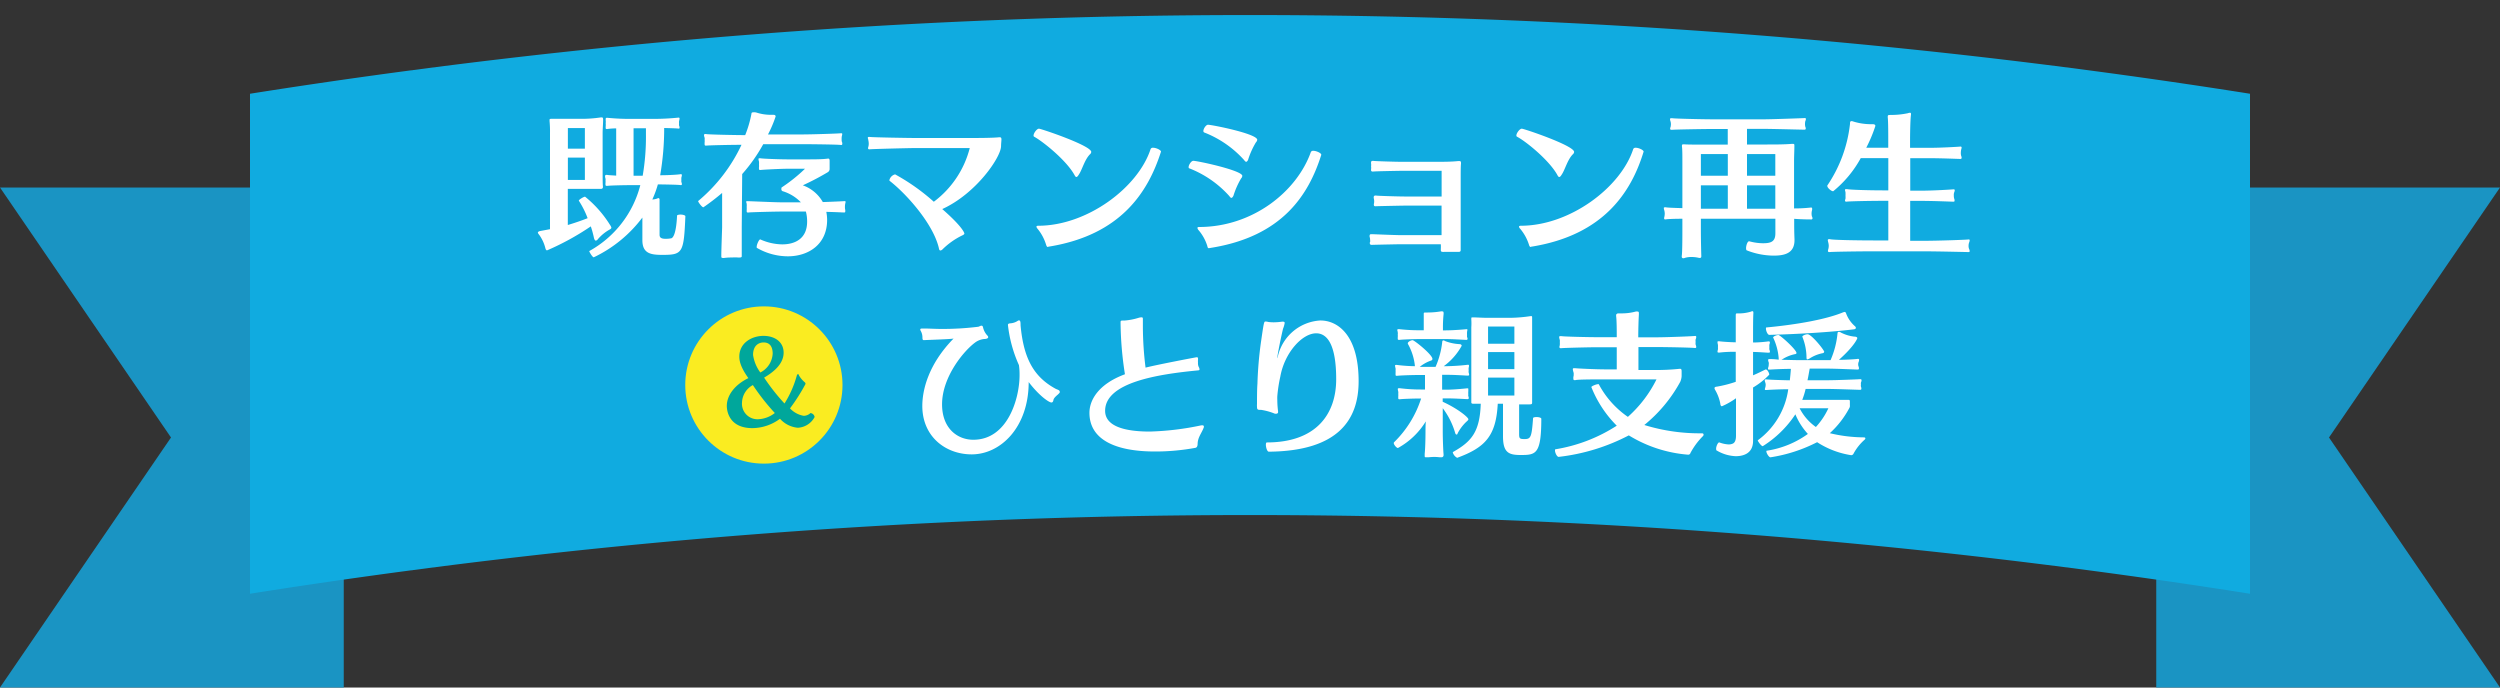 <svg xmlns="http://www.w3.org/2000/svg" viewBox="0 0 400 110"><rect x="0" y="0" width="400" height="110" fill="#333333" stroke="none"/><defs><style>.cls-1{fill:#1a94c3;}.cls-2{fill:none;}.cls-3{fill:#10abe0;}.cls-4{fill:#faec21;}.cls-5{fill:#fff;}.cls-6{fill:#00a79b;}</style></defs><g id="レイヤー_2" data-name="レイヤー 2"><g id="レイヤー_1-2" data-name="レイヤー 1"><polygon class="cls-1" points="55 110 0 110 27.36 70 0 30 55 30 55 110"/><polygon class="cls-1" points="345 110 400 110 372.64 70 400 30 345 30 345 110"/><rect class="cls-2" width="400" height="110"/><path class="cls-3" d="M360,95A1022.77,1022.77,0,0,0,40,95V15a1022.77,1022.77,0,0,1,320,0Z"/><circle class="cls-4" cx="122.22" cy="61.6" r="12.58"/><path class="cls-5" d="M97.82,36.42c0,.12-.1.22-.3.32a6.93,6.93,0,0,0-1.86,1.53.52.52,0,0,1-.32.23c-.14,0-.24-.18-.3-.4a16.73,16.73,0,0,0-.51-1.88,42.1,42.1,0,0,1-7,3.84c-.1,0-.2-.08-.27-.35a6.22,6.22,0,0,0-1-2.15c-.15-.18-.2-.28-.2-.37s.2-.2.39-.23L88,36.67V21.24a17.08,17.08,0,0,0-.07-1.86v-.17c0-.13,0-.2.3-.2h.1c.76,0,2,0,2.87,0h1.66a20.24,20.24,0,0,0,3.31-.23l.13,0c.12,0,.2.1.2.35v.1c0,.47-.08,1.43-.08,2v6.47c0,.47,0,1.83.05,2.13v.07c0,.2-.1.32-.34.32H96c-.42,0-1.36,0-2.25,0h-2.9V36c1-.3,2.1-.67,3.17-1.09a14.34,14.34,0,0,0-1.41-2.8v0c0-.17.79-.64,1-.64a18,18,0,0,1,4,4.53A1.22,1.22,0,0,1,97.82,36.42ZM93.58,20.49H90.86v3.3h2.72Zm0,4.73H90.86v3.57h2.72ZM106,40.78c-1.86,0-3.22-.2-3.22-2.36V34.81A21,21,0,0,1,95,41.17c-.2,0-.72-.86-.72-1v0a16.81,16.81,0,0,0,8.17-10.55h-1.13c-1.37,0-3.74.05-4.14.12h-.1c-.15,0-.2-.07-.2-.17a1.34,1.34,0,0,1,0-.3,1.57,1.57,0,0,0,0-.37.93.93,0,0,0,0-.32,1,1,0,0,1-.07-.37c0-.13.05-.23.2-.23a.68.68,0,0,0,.12,0c.2.05.77.07,1.46.12V20.54a11.21,11.21,0,0,0-1.41.1.23.23,0,0,1-.12,0c-.13,0-.15-.08-.15-.18a1,1,0,0,1,0-.22,2.4,2.4,0,0,0,0-.52,1.7,1.7,0,0,0,0-.47,2,2,0,0,1,0-.22.16.16,0,0,1,.18-.18.23.23,0,0,1,.12,0,36.44,36.44,0,0,0,4.09.17h3.12a38.13,38.13,0,0,0,4.11-.2h.07c.1,0,.13.08.13.15a1.77,1.77,0,0,1-.08.4,2.62,2.62,0,0,0,0,.42,1.32,1.32,0,0,0,0,.3.75.75,0,0,1,.08.29c0,.13,0,.2-.18.2h0c-.25-.05-1.24-.07-2.28-.1a44.5,44.5,0,0,1-.64,7.56c1.34,0,2.95-.1,3.32-.18h0c.1,0,.15.08.15.18a2.07,2.07,0,0,1-.08.37,2.62,2.62,0,0,0,0,.42,1.32,1.32,0,0,0,0,.3.75.75,0,0,1,.08.29c0,.13,0,.2-.18.2h0c-.34-.07-2.25-.1-3.66-.12a16,16,0,0,1-.89,2.42,2.63,2.63,0,0,0,.74-.14.85.85,0,0,1,.22-.08c.13,0,.2.08.2.27v0c0,.3,0,1.56,0,2.18l0,3.4c0,.47.25.66,1,.66a4.56,4.56,0,0,0,.8-.07c.22,0,.84-.32,1-3.64,0-.1.27-.17.57-.17s.76.1.76.27C109.41,40.45,109.24,40.78,106,40.78Zm-4.63-20.26v7.6h1.46a36.8,36.8,0,0,0,.52-6.71v-.89Z"/><path class="cls-5" d="M134.77,23c0,.12-.06.2-.15.2h-.08c-.29-.08-4.68-.13-6-.13h-6.42a26.33,26.33,0,0,1-3.37,4.78l-.07,8.45v1.26c0,1.24,0,2.68,0,3.17,0,.1,0,.18,0,.25s0,.22-.32.22a1.48,1.48,0,0,1-.27,0,7.64,7.64,0,0,0-1,0,7.92,7.92,0,0,0-1.19.07.93.93,0,0,1-.27,0c-.17,0-.22-.08-.22-.22s0-.15,0-.25c0-.7.1-3.52.13-4.39l0-5.54a36.48,36.48,0,0,1-3,2.3c-.22,0-.84-.82-.84-1l0,0a26.1,26.1,0,0,0,6.94-9c-1.84,0-5.35.08-5.6.13l-.12,0c-.13,0-.18-.07-.18-.19a2.42,2.42,0,0,1,0-.33,1.54,1.54,0,0,0,0-.39,1.34,1.34,0,0,0,0-.35,1.49,1.49,0,0,1-.1-.42c0-.1.05-.17.18-.17a.56.56,0,0,1,.17,0c.3.08,4.8.17,6.24.17a18,18,0,0,0,1-3.41c0-.15.08-.23.2-.23A1.6,1.6,0,0,1,121,18a7.51,7.51,0,0,0,2.35.37h.37c.25,0,.38.07.38.27a18.82,18.82,0,0,1-1.22,2.87h5.63c1.33,0,5.76-.14,6-.19h.1a.13.13,0,0,1,.15.14,2.57,2.57,0,0,1-.08.38,3.91,3.91,0,0,0,0,.79A.76.76,0,0,1,134.77,23Zm.42,10.18a1.5,1.5,0,0,0,.05.4,1.41,1.41,0,0,1,0,.27.14.14,0,0,1-.15.15h0c-.18,0-1.56-.08-2.88-.1a6.78,6.78,0,0,1,.13,1.28c0,3.94-3,5.83-6.29,5.83a9.91,9.91,0,0,1-4.93-1.34c-.05,0-.05-.08-.05-.18,0-.37.37-1.19.57-1.19h0a8.82,8.82,0,0,0,3.5.8c2.18,0,4-1,4-3.64v-.08a6,6,0,0,0-.2-1.53h-4c-1,0-4.88.1-5.18.15h-.12c-.15,0-.17-.08-.17-.18s0-.15,0-.22a3.87,3.87,0,0,0,0-.52,2.27,2.27,0,0,0,0-.45c0-.09-.08-.24-.08-.34s.06-.1.15-.1a.87.87,0,0,1,.2,0c.3,0,4.24.18,5.18.18h3.22a6.77,6.77,0,0,0-2.95-1.79.34.34,0,0,1-.17-.34c0-.13,0-.25.12-.3A25.56,25.56,0,0,0,128.8,27H126c-1.07,0-4.06.15-4.31.2a.22.22,0,0,1-.1,0c-.12,0-.15-.1-.15-.2a.74.74,0,0,1,0-.25,2.55,2.55,0,0,0,0-.42,3.75,3.75,0,0,0,0-.47,1.9,1.9,0,0,1-.08-.37c0-.1,0-.17.18-.17l.12,0c.27.08,3.24.18,4.36.18H129c1.24,0,2.63,0,3.49-.13h0c.2,0,.25.13.25.37,0,.94,0,1.07,0,1.12V27a.61.61,0,0,1-.29.55,41.94,41.94,0,0,1-4,2.1,6,6,0,0,1,3.2,2.68c1.46-.05,3.29-.13,3.44-.15h.08c.1,0,.12.05.12.12a.91.91,0,0,1-.05.27A2.84,2.84,0,0,0,135.19,33.15Z"/><path class="cls-5" d="M160.17,23.37c0,1.78-4,7.62-9.41,10.08,3.2,2.79,3.54,3.81,3.54,3.91s-.1.2-.37.32a11.87,11.87,0,0,0-3.12,2.21.57.57,0,0,1-.35.19c-.17,0-.22-.24-.25-.42-.94-3.94-5.29-8.74-7.9-10.75,0,0,0-.07,0-.12a1.25,1.25,0,0,1,.91-.89,33.11,33.11,0,0,1,6.19,4.38,15.52,15.52,0,0,0,5.75-8.59l-8.69,0c-1.07,0-7,.15-7.29.2h-.09c-.15,0-.2-.07-.2-.17a.7.7,0,0,1,.05-.25A2,2,0,0,0,139,23a2.59,2.59,0,0,0-.07-.57c0-.13-.08-.28-.08-.38s.05-.14.18-.14l.14,0c.35.07,6.3.17,7.33.17h8.8c.71,0,3.56,0,4.58-.12h.07c.23,0,.28.12.28.35S160.17,23,160.17,23.37Z"/><path class="cls-5" d="M172.57,28c-.15.25-.27.32-.37.32s-.22-.2-.3-.35c-1.31-2.35-5.05-5.35-6.46-6.11a.2.2,0,0,1-.07-.18c0-.37.52-1.09.86-1.09s8.37,2.7,8.37,3.72a.56.56,0,0,1-.22.39C173.49,25.62,173.14,27.21,172.57,28Zm-4.63,11.44c-.15,0-.24.07-.32.07s-.17-.1-.25-.37A7.48,7.48,0,0,0,166,36.59a.61.61,0,0,1-.17-.32c0-.1.12-.15.27-.15,7.85,0,16-6.12,18-12.28a.39.39,0,0,1,.4-.2c.5,0,1.26.37,1.26.62v0C183.69,30.77,179.31,37.56,167.94,39.44Z"/><path class="cls-5" d="M197.36,31.29c-.12.27-.25.37-.35.37s-.24-.17-.32-.29a16.77,16.77,0,0,0-6.41-4.44c-.08,0-.1-.1-.1-.2,0-.34.42-1,.74-1,.69,0,7.85,1.54,7.85,2.41a.7.7,0,0,1-.2.42A12.84,12.84,0,0,0,197.36,31.29Zm-3.64,8.37a2,2,0,0,1-.32.05c-.1,0-.18-.07-.23-.35a7.14,7.14,0,0,0-1.43-2.57.7.7,0,0,1-.15-.32c0-.1.1-.15.25-.15h0c8.59,0,15.65-5.67,17.9-12a.4.4,0,0,1,.4-.19c.49,0,1.26.37,1.26.61v.05C209.37,31.22,205.13,37.85,193.72,39.66Zm6-14.14c-.12.27-.25.37-.34.37s-.25-.17-.33-.29a16.76,16.76,0,0,0-6.39-4.41.25.25,0,0,1-.12-.23c0-.37.42-1,.74-1,.62,0,7.88,1.44,7.88,2.41a.77.77,0,0,1-.22.42A12.85,12.85,0,0,0,199.71,25.52Z"/><path class="cls-5" d="M233.71,28.2v9c0,.62,0,2.43,0,2.68V40c0,.2-.08.3-.33.3h-.12c-.25,0-.74,0-1.21,0s-.77,0-1,0a.56.56,0,0,1-.22,0c-.2,0-.3-.08-.3-.28,0,0,0-.1,0-.14a7.48,7.48,0,0,0,0-.8H224c-.27,0-4.28.08-4.48.1h-.05c-.2,0-.3-.1-.3-.25v-.1s0-.09.05-.12a1,1,0,0,0,0-.3,1.77,1.77,0,0,0-.08-.52.56.56,0,0,1,0-.17.22.22,0,0,1,.25-.25.68.68,0,0,0,.12,0c.2,0,3.64.15,4.48.15h6.66V32.9h-6c-.28,0-4.29.08-4.49.1h-.09c-.18,0-.25-.07-.25-.22a.34.34,0,0,1,0-.13,2.12,2.12,0,0,0,.05-.44,2,2,0,0,0-.07-.5.34.34,0,0,1,0-.17.23.23,0,0,1,.25-.25.31.31,0,0,1,.15,0c.17.05,3.61.15,4.46.15.61,0,3.86,0,6,0V27.33H224.2c-.3,0-4.28.07-4.48.12h-.1a.22.22,0,0,1-.25-.24v-.13a1.45,1.45,0,0,0,0-.47,1.51,1.51,0,0,0,0-.47.39.39,0,0,1,0-.15c0-.15.07-.25.27-.25h.1c.2.05,3.61.15,4.48.15h5.5c1.11,0,2.5,0,3.59-.12h.17c.2,0,.28.05.28.32v.1C233.71,26.61,233.71,27.7,233.71,28.2Z"/><path class="cls-5" d="M249.83,28c-.15.25-.27.32-.37.32s-.23-.2-.3-.35c-1.31-2.35-5-5.35-6.46-6.11a.21.21,0,0,1-.08-.18c0-.37.52-1.09.87-1.09s8.37,2.7,8.37,3.72a.56.56,0,0,1-.22.39C250.75,25.62,250.4,27.21,249.83,28ZM245.2,39.44c-.15,0-.25.07-.32.07s-.18-.1-.25-.37a7.48,7.48,0,0,0-1.41-2.55.58.58,0,0,1-.18-.32c0-.1.13-.15.28-.15,7.85,0,16-6.12,18-12.28a.39.39,0,0,1,.4-.2c.49,0,1.26.37,1.26.62v0C261,30.77,256.56,37.56,245.2,39.44Z"/><path class="cls-5" d="M290,34.91a.18.18,0,0,1-.2.2h0c-.25,0-1.44,0-2.73-.1v.29c0,1.17,0,1.74.05,3v.12c0,2.06-1.51,2.48-3.32,2.48a11.86,11.86,0,0,1-4.31-.84c-.07,0-.12-.17-.12-.35,0-.42.22-1.11.49-1.11h0a8.67,8.67,0,0,0,2.2.32c1.32,0,2-.27,2-1.59V35H272.14v2c0,1.19.05,3.51.07,3.91V41c0,.2-.1.27-.22.27l-.12,0a5,5,0,0,0-1.22-.15,3.65,3.65,0,0,0-1,.12.84.84,0,0,1-.3.08.24.24,0,0,1-.27-.27v-.1c.08-.4.1-2.48.1-3.89V35c-1.29,0-2.45.05-2.62.1a.39.39,0,0,1-.15,0c-.13,0-.15-.07-.15-.17a.92.92,0,0,1,.05-.28,3.08,3.08,0,0,0,.05-.47,2.81,2.81,0,0,0-.05-.44,2.32,2.32,0,0,1-.1-.42c0-.08,0-.15.17-.15a.65.65,0,0,1,.18,0c.17.05,1.33.1,2.62.13V25.79c0-.79,0-2-.07-2.35v-.12c0-.18.07-.23.24-.23h.15c.3.05,2.4.05,3.49.05h3.45v-2.5h-2.58c-1.24,0-6,.08-6.31.13h-.1c-.18,0-.23-.08-.23-.18a1,1,0,0,1,.08-.29,2.82,2.82,0,0,0,.05-.43,2.06,2.06,0,0,0-.05-.39,1.8,1.8,0,0,1-.1-.4c0-.1.05-.17.2-.17l.15,0c.29.08,5.15.18,6.31.18h8.47c1.09,0,6.22-.18,6.42-.2h0c.15,0,.2.07.2.15a1,1,0,0,1-.1.34,2,2,0,0,0-.05.43,1.75,1.75,0,0,0,.05.47.62.62,0,0,1,.07.29.17.17,0,0,1-.19.18h0c-.3,0-5.18-.13-6.39-.13h-2.82v2.5h3.27c1.18,0,2.7,0,3.88-.1l.2,0c.18,0,.23.07.23.2s0,.17,0,.27c0,.57-.05,1.44-.05,2.3v7.56a24.11,24.11,0,0,0,2.75-.15h0c.1,0,.15.1.15.25a.91.91,0,0,1-.05.27,2.55,2.55,0,0,0-.05.42,2.13,2.13,0,0,0,.05.47A.67.67,0,0,1,290,34.91ZM276.45,24.65h-4.31v3.47h4.31Zm0,5h-4.31V33.4h4.31Zm7.6-5h-4.53v3.47h4.53Zm0,5h-4.53V33.4h4.53Z"/><path class="cls-5" d="M315.15,40.16a.15.15,0,0,1-.17.17h-.05c-.32,0-4.83-.12-7.33-.12H300c-2.77,0-6.93.07-7.21.12a.68.68,0,0,0-.12,0,.18.18,0,0,1-.2-.2,1.83,1.83,0,0,1,.07-.32,2.2,2.2,0,0,0,.06-.5,2.32,2.32,0,0,0-.06-.45,2.84,2.84,0,0,1-.09-.42.15.15,0,0,1,.17-.17.56.56,0,0,1,.17,0c.42.13,4.39.2,7.21.2h2.13V32.13h-.6c-2.67,0-5.74.08-6,.13a.39.39,0,0,1-.15,0c-.13,0-.18-.07-.18-.15a1.25,1.25,0,0,1,.08-.32,3.39,3.39,0,0,0,0-.47,5.05,5.05,0,0,0,0-.52c0-.12-.08-.27-.08-.39s.05-.15.18-.15l.15,0c.42.1,3.27.2,6,.2h.6V25.3h-4.41a17.82,17.82,0,0,1-4.41,5.3c-.32,0-.94-.55-.94-.84a.09.09,0,0,1,0-.08A21.82,21.82,0,0,0,296,19.83c0-.25,0-.45.25-.45a.88.88,0,0,1,.3.07,9.47,9.47,0,0,0,2.67.42h.4c.34,0,.44.13.44.28a22.37,22.37,0,0,1-1.46,3.49h3.52V22.33c0-.7,0-2.95-.08-3.54v-.13c0-.32.2-.25.53-.27a13,13,0,0,0,2.67-.27,1.13,1.13,0,0,1,.35-.08c.12,0,.17.05.17.2v.1c-.12.72-.15,3.32-.15,4v1.31h3.17c1.81,0,4.68-.17,4.88-.2h.05a.15.15,0,0,1,.15.15,1.63,1.63,0,0,1-.08.37,3.68,3.68,0,0,0-.05.5,1.89,1.89,0,0,0,.05.44.93.93,0,0,1,.08.32c0,.13-.05.2-.2.2h0c-.29,0-3-.12-4.92-.12h-3.1v5.2h1.56c2.28,0,5.18-.2,5.38-.22h0c.13,0,.18.07.18.15a1.08,1.08,0,0,1-.1.37,1.24,1.24,0,0,0-.05.44,2,2,0,0,0,.05.5.74.74,0,0,1,.07.32c0,.12,0,.2-.19.2h0c-.32,0-3-.13-5.35-.13h-1.56v6.39h2c2.47,0,7.15-.17,7.35-.22H315a.13.13,0,0,1,.15.15,1.14,1.14,0,0,1-.1.37,1.59,1.59,0,0,0-.08.5,1.28,1.28,0,0,0,.08.49A1,1,0,0,1,315.15,40.16Z"/><path class="cls-6" d="M127.65,68.44A4.32,4.32,0,0,1,124.8,67a7.5,7.5,0,0,1-4.42,1.5c-3.67,0-4.09-2.67-4.09-3.55,0-1.75,1.34-3.43,3.45-4.45-1.3-1.81-1.45-2.83-1.45-3.44,0-2.2,2-3.32,3.86-3.32s3.23,1,3.23,2.68c0,1.91-1.79,3.21-3.12,4a32.43,32.43,0,0,0,3.26,4.14,16.5,16.5,0,0,0,1.94-4.37c.05-.21.14-.33.21-.33s.1,0,.13.14a4.07,4.07,0,0,0,.92,1.13.37.37,0,0,1,.16.24s0,.05,0,.07a30,30,0,0,1-2.48,3.9,3.91,3.91,0,0,0,2.19,1.19,1.59,1.59,0,0,0,1.07-.43.12.12,0,0,1,.09,0,.76.76,0,0,1,.59.62A3.22,3.22,0,0,1,127.65,68.44Zm-7.19-6.83a3.3,3.3,0,0,0-1.74,2.81,2.48,2.48,0,0,0,2.55,2.66,4.62,4.62,0,0,0,2.7-1A35,35,0,0,1,120.46,61.61Zm3.17-5c0-1.16-.47-1.82-1.46-1.82-.62,0-1.68.35-1.68,2a6.3,6.3,0,0,0,1.16,2.81A3.59,3.59,0,0,0,123.63,56.56Z"/><path class="cls-5" d="M168.55,64c-.05.3-.18.4-.32.4-.4,0-2-1.11-3.64-3.27,0,7.23-4.49,11.57-9.12,11.57-4.16,0-7.9-2.83-7.9-7.75,0-2.38.85-6.54,5-10.78-.5.1-3.15.18-4.73.25-.13,0-.25,0-.25-.4v-.07a2.08,2.08,0,0,0-.27-1,.54.54,0,0,1-.08-.22c0-.17.17-.17.55-.17.84,0,1.83.07,2.87.07a46.28,46.28,0,0,0,5.79-.34c.18,0,.4-.18.57-.18s.23.08.28.33a2.82,2.82,0,0,0,.71,1.28.3.3,0,0,1,.1.23c0,.19-.29.29-.64.29a3,3,0,0,0-1.29.45c-1.78,1.21-5.45,5.5-5.45,10,0,3.86,2.46,5.67,5,5.67,5.52,0,7.4-6.64,7.4-10.33a10.31,10.31,0,0,0-.1-1.61A21.21,21.21,0,0,1,161.27,52c0-.15.07-.25.42-.27a2.43,2.43,0,0,0,1.11-.37.39.39,0,0,1,.25-.1c.3,0,.22.64.25.89.49,5.2,2.1,8.17,5.65,10.08.22.1.61.19.61.44s-.07.2-.19.35S168.62,63.59,168.55,64Z"/><path class="cls-5" d="M191.62,71c0,.47-.19.62-.34.65a35.23,35.23,0,0,1-6.47.59c-6.53,0-10.5-2-10.5-6.19,0-2,1.39-4.58,5.68-6.17a55.85,55.85,0,0,1-.7-8.24c0-.28,0-.35.33-.35h.27a10.19,10.19,0,0,0,2.32-.45,2,2,0,0,1,.43-.07c.17,0,.22.07.22.25v.12c0,.32,0,.69,0,1.09a53.39,53.39,0,0,0,.43,6.59c1.73-.45,8.07-1.66,8.17-1.66s.22,0,.22.2a.54.54,0,0,1,0,.2,2.94,2.94,0,0,0,0,.47,1.38,1.38,0,0,0,.12.69.77.77,0,0,1,.12.35c0,.09,0,.17-.22.19-6.51.62-14.88,1.94-14.88,6.47,0,2.5,3.19,3.32,7.15,3.32a45.14,45.14,0,0,0,8.25-1l.17,0a.2.2,0,0,1,.23.19s0,0,0,.1C192.32,69.23,191.65,69.93,191.62,71Z"/><path class="cls-5" d="M217.38,61c0,6.05-3.15,11.17-14.37,11.27-.27,0-.47-.69-.47-1.11,0-.23.05-.37.15-.37,7.93,0,11.1-4.56,11.1-10.11,0-5.32-1.32-7.35-3.2-7.35-2.25,0-5.07,3.12-5.74,6.93a22.74,22.74,0,0,0-.48,3.12,5.44,5.44,0,0,0,0,.6,13.32,13.32,0,0,0,.12,1.8c0,.05,0,.1,0,.15,0,.2-.15.27-.37.27H204a9.6,9.6,0,0,0-2.21-.62c-.52,0-.67,0-.67-.49a2.93,2.93,0,0,1,0-.47c0-.84,0-2.35.07-3.22a60.85,60.85,0,0,1,.55-6.56c.47-3.25.49-3.4.74-3.4a2.64,2.64,0,0,1,.49.08,7.34,7.34,0,0,0,.8.05,9.65,9.65,0,0,0,1.33-.1.54.54,0,0,1,.2,0c.17,0,.25.08.25.2a4,4,0,0,1-.25.89c-.15.5-.94,4.26-.94,4.76,0,0,0,0,0,0a.71.71,0,0,0,.08-.22,7.4,7.4,0,0,1,6.76-5.82C213.94,51.23,217.38,53.51,217.38,61Z"/><path class="cls-5" d="M235.06,59.92a.16.16,0,0,1-.18.18h0c-.32,0-2-.13-3.34-.13h-.8v2.38h.65c1.36,0,3.14-.2,3.36-.22h.05c.1,0,.13,0,.13.15s0,.22,0,.32a2.43,2.43,0,0,0,0,.49.84.84,0,0,0,0,.3.66.66,0,0,1,.07.3c0,.1-.05.17-.2.17h0c-.28,0-2-.12-3.32-.12h-.65v.54c2.4,1.09,4.11,2.5,4.11,2.8,0,.12-.12.22-.34.42a6.9,6.9,0,0,0-1.39,1.86c0,.12-.1.17-.17.17s-.15-.07-.2-.22a12.34,12.34,0,0,0-2-4V69c0,1.34.08,3.2.13,3.67,0,.07,0,.15,0,.2s-.07.29-.3.29a2,2,0,0,1-.37,0,6.89,6.89,0,0,0-.77-.05,8.71,8.71,0,0,0-.91.05,4,4,0,0,1-.47,0c-.15,0-.2,0-.2-.22s0-.17,0-.32c.08-.72.13-2.31.13-3.62,0-.37,0-.94.05-1.58a12,12,0,0,1-4.46,4.26c-.22,0-.67-.52-.67-.8a.22.22,0,0,1,.05-.12,17,17,0,0,0,4.33-7c-1.33,0-3.09.07-3.36.12h-.1c-.18,0-.2-.07-.2-.2s0-.17,0-.24a2,2,0,0,0,0-.43.93.93,0,0,0,0-.32c0-.12-.07-.27-.07-.39s0-.18.15-.18a1.15,1.15,0,0,1,.2,0,27.12,27.12,0,0,0,3.49.2H228V60h-.94c-1.36,0-3.2.08-3.52.13h-.1c-.12,0-.15-.08-.15-.18s0-.17,0-.27a2.75,2.75,0,0,0,0-.42,1.38,1.38,0,0,0,0-.32,2.35,2.35,0,0,1-.08-.4c0-.1,0-.15.15-.15a.35.35,0,0,1,.15,0,24.29,24.29,0,0,0,2.87.2.2.2,0,0,1,0-.1A9.09,9.09,0,0,0,225.25,55s0-.05,0-.08c0-.22.5-.49.77-.49s3.17,2.32,3.17,3c0,.12-.07.22-.25.27a5.88,5.88,0,0,0-1.78,1h2.53a13.56,13.56,0,0,0,1.06-3.92c0-.17.05-.32.2-.32a.87.87,0,0,1,.32.13,7.44,7.44,0,0,0,2.23.47c.27,0,.37.14.37.27A10,10,0,0,1,231,58.59h.5a32.86,32.86,0,0,0,3.36-.23h.05c.1,0,.13.08.13.18a1.47,1.47,0,0,1-.05.29,1.8,1.8,0,0,0,0,.42,1.35,1.35,0,0,0,0,.38A1.47,1.47,0,0,1,235.06,59.92Zm-.25-5.72a.16.16,0,0,1-.18.18h0c-.33,0-2.06-.13-3.45-.13H227.4c-1.36,0-3.19.08-3.46.13h-.1c-.18,0-.2-.08-.2-.18s0-.17,0-.25a1.84,1.84,0,0,0,0-.42,1,1,0,0,0,0-.34c0-.13-.07-.28-.07-.37a.13.13,0,0,1,.15-.15.79.79,0,0,1,.2,0,28.36,28.36,0,0,0,3.46.17h.42v-.32c0-1.71,0-2,0-2.13v-.14c0-.2,0-.25.29-.25h.35a13,13,0,0,0,2.1-.18.79.79,0,0,1,.2,0c.18,0,.23.07.23.22a.77.77,0,0,1,0,.25,20.71,20.71,0,0,0-.1,2.28v.29h.35c1.38,0,3.22-.17,3.44-.19h0c.1,0,.12,0,.12.12s-.05.22-.05.32a4,4,0,0,0,0,.52,1.24,1.24,0,0,0,0,.3A.67.67,0,0,1,234.81,54.2Zm8.49,18.6c-1.9,0-2.82-.37-2.82-3v-5.2h-.84c-.27,5.15-2,7-6.49,8.65h0a1.37,1.37,0,0,1-.69-.82.14.14,0,0,1,0-.1c3-1.68,4.31-3.24,4.46-7.73-.4,0-.77,0-1.12,0h-.07c-.22,0-.32-.07-.32-.22v0c0-.3,0-.94,0-1.31V52.37a9.49,9.49,0,0,0,0-1.24V51c0-.17,0-.22.19-.22h.1c.43,0,1.59.07,2.14.07h3.88a23.87,23.87,0,0,0,3.17-.27H245c.1,0,.14,0,.14.22v.1c0,.47,0,1.14,0,1.64V63.09c0,.37,0,1,0,1.27v.07c0,.22-.09.27-.44.27s-1,0-1.64,0v4.71c0,.74.08.84.85.84,1,0,1.16-.25,1.38-3.34,0-.13.28-.18.57-.18s.75.08.75.28C246.6,72.7,245.73,72.8,243.3,72.8Zm-1-20.55h-4.21V55h4.21Zm0,4.08h-4.21v2.73h4.21Zm0,4.09h-4.21v2.87h4.21Z"/><path class="cls-5" d="M270.47,72.48a.36.36,0,0,1-.37.27,21.28,21.28,0,0,1-9.49-3.09,32,32,0,0,1-11.22,3.44c-.3,0-.59-.7-.59-1,0-.13,0-.22.1-.22a25.61,25.61,0,0,0,9.78-3.77,18.23,18.23,0,0,1-4.06-6.17c-.05-.12.74-.47,1.06-.47a.19.19,0,0,1,.12,0,14.79,14.79,0,0,0,4.66,5.23,19.76,19.76,0,0,0,4.58-6h-8.15c-1.48,0-4.48,0-4.82.12a.27.27,0,0,1-.15,0c-.15,0-.18-.1-.18-.2a1.77,1.77,0,0,1,0-.32,1.13,1.13,0,0,0,.05-.42.77.77,0,0,0-.05-.37,3.24,3.24,0,0,1-.09-.4c0-.12,0-.2.22-.2s.1,0,.15,0c.34.05,3.34.19,4.82.19h1.84V55.56h-3.2c-1.31,0-5.32.1-5.64.15l-.15,0c-.15,0-.18-.1-.18-.2s.06-.25.06-.35a2.75,2.75,0,0,0,0-.42,1.53,1.53,0,0,0,0-.34,2.23,2.23,0,0,1-.1-.43c0-.12,0-.19.22-.19l.15,0c.32.08,4.26.17,5.64.17h3.2c0-.89,0-2.67-.1-3.39,0-.07,0-.12,0-.17s.1-.25.35-.25h.47a8.52,8.52,0,0,0,2.35-.3,1.11,1.11,0,0,1,.23,0c.2,0,.24.1.24.27s0,.15,0,.25c-.05.59-.1,2.6-.1,3.61h3c1.46,0,5.87-.17,6.1-.22h0a.16.16,0,0,1,.18.17.93.93,0,0,1-.1.38,1.52,1.52,0,0,0,0,.42,1.68,1.68,0,0,0,0,.42,1.14,1.14,0,0,1,.1.37c0,.1-.05.17-.18.17h-.07c-.35-.07-4.56-.15-6-.15h-3V59.2h2.45a35.67,35.67,0,0,0,4.14-.19h.07c.23,0,.25.17.25.44v.75a2.65,2.65,0,0,1-.22.89A23.16,23.16,0,0,1,263.09,68a30.08,30.08,0,0,0,9.23,1.33c.18,0,.25.1.25.2a.32.32,0,0,1-.1.25A11.35,11.35,0,0,0,270.47,72.48Z"/><path class="cls-5" d="M283.19,56.28c0,.1-.05.15-.2.15h-.07c-.25,0-1.36-.1-2.43-.12v3.74c.67-.28,1.31-.6,2-.94h.05c.22,0,.54.54.54.84A11.8,11.8,0,0,1,280.49,62v5c0,1.39,0,3,0,3.54,0,2.23-1.89,2.45-2.78,2.45a6.43,6.43,0,0,1-3-.89c-.1,0-.13-.17-.13-.32,0-.37.28-1,.5-1h0a4.86,4.86,0,0,0,1.51.33,1.6,1.6,0,0,0,.65-.13c.34-.15.52-.57.52-1.26v-6A12.13,12.13,0,0,1,275.51,65c-.14,0-.24-.12-.27-.47a6.89,6.89,0,0,0-.84-2.18.6.6,0,0,1-.08-.24c0-.18.18-.23.4-.25a18.93,18.93,0,0,0,3-.77v-4.8a20.05,20.05,0,0,0-2.6.12.4.4,0,0,1-.15,0c-.13,0-.17-.05-.17-.15a2,2,0,0,1,.07-.35,1.89,1.89,0,0,0,0-.35,2.12,2.12,0,0,0,0-.39,2.6,2.6,0,0,1-.07-.4c0-.12,0-.17.17-.17h.1c.27.05,1.58.15,2.65.17V53.73c0-.72,0-2.45,0-3.22v-.07c0-.27.07-.3.22-.3a6.59,6.59,0,0,0,2.18-.27.9.9,0,0,1,.27-.08c.1,0,.15.08.15.23v.07c-.05.89-.05,2.43-.05,3.27V54.8c1.07,0,2.28-.15,2.45-.18H283a.16.16,0,0,1,.18.18,1.4,1.4,0,0,1-.08.34,2.42,2.42,0,0,0,0,.42,1.85,1.85,0,0,0,0,.38A1,1,0,0,1,283.19,56.28Zm13.35,16.35a.42.42,0,0,1-.35.2,13.87,13.87,0,0,1-5.45-2.08,24.42,24.42,0,0,1-7.47,2.42c-.25,0-.65-.67-.65-.94,0-.07,0-.12.08-.12a15.08,15.08,0,0,0,6.56-2.68,10.69,10.69,0,0,1-2-3.14,17.14,17.14,0,0,1-5.22,5.1c-.23,0-.8-.79-.8-.94v0a12.19,12.19,0,0,0,4.88-8.17c-1.48,0-3.24.1-3.46.12h-.1c-.13,0-.18,0-.18-.12a1,1,0,0,1,.08-.32,2.57,2.57,0,0,0,.05-.4,1.53,1.53,0,0,0-.05-.32,1.38,1.38,0,0,1-.1-.37.15.15,0,0,1,.17-.17l.13,0c.24.05,2.17.12,3.71.15.07-.59.13-1.21.17-1.83-1.46,0-3.17.1-3.39.12h-.1c-.12,0-.17-.05-.17-.12a.88.88,0,0,1,.07-.32,1.9,1.9,0,0,0,.05-.4A1,1,0,0,0,283,58a1.48,1.48,0,0,1-.1-.37.16.16,0,0,1,.18-.18.68.68,0,0,0,.12,0c.12,0,.69,0,1.39.1,0-.08,0-.15,0-.25a9.45,9.45,0,0,0-.89-3.3v0c0-.17.55-.4.84-.4s2.9,2.36,2.9,2.88c0,.1-.1.17-.27.19a5.91,5.91,0,0,0-2,.82l-.15.08c.89,0,1.93.05,2.7.05h5.17A13.89,13.89,0,0,0,294,53.36c0-.17.08-.27.2-.27a.58.58,0,0,1,.35.12,6.24,6.24,0,0,0,2.15.65c.35,0,.47.14.47.24s-.52,1.32-2.94,3.47c1.41,0,2.92-.12,3-.15h.05a.16.16,0,0,1,.18.18,1.08,1.08,0,0,1-.1.37,1.19,1.19,0,0,0-.05.32.93.93,0,0,0,.05.32.81.81,0,0,1,.07.32c0,.13-.05.2-.2.2h0c-.3,0-3.47-.15-4.78-.15h-2.9c-.12.65-.22,1.27-.35,1.86h3.12c1.44,0,5.11-.15,5.3-.17h.05c.13,0,.18.07.18.17a1,1,0,0,1-.1.37,1.19,1.19,0,0,0,0,.32,1,1,0,0,0,0,.33.81.81,0,0,1,.07.32c0,.12-.05.19-.2.19h0c-.3,0-3.91-.14-5.23-.14h-3.49a12.37,12.37,0,0,1-.54,1.75h4.06c1.36,0,2.38,0,3.27,0h.07c.2,0,.22.09.22.27v.57a.72.72,0,0,1-.1.49,14.82,14.82,0,0,1-3.11,4,23.78,23.78,0,0,0,5.44.67c.18,0,.25.07.25.15a.35.35,0,0,1-.12.22A8.06,8.06,0,0,0,296.54,72.63Zm.4-20.19c0,.15-.13.23-.3.25-3.84.47-9,.77-13.55.89-.27,0-.54-.64-.54-1,0-.12,0-.19.1-.19,4.82-.45,9.53-1.29,12.23-2.41a1.61,1.61,0,0,1,.25-.07c.12,0,.2.07.27.3a5.06,5.06,0,0,0,1.41,2A.44.44,0,0,1,296.94,52.44Zm-9,12.88a8.22,8.22,0,0,0,2.6,3,11.45,11.45,0,0,0,2-3Zm3.91-9c0,.1-.09.17-.27.2a5.86,5.86,0,0,0-2,.81,1.44,1.44,0,0,1-.4.18c-.12,0-.14-.13-.14-.35a9,9,0,0,0-.67-3.29v0c0-.17.52-.39.84-.39C289.8,53.44,291.88,56,291.88,56.31Z"/></g></g></svg>